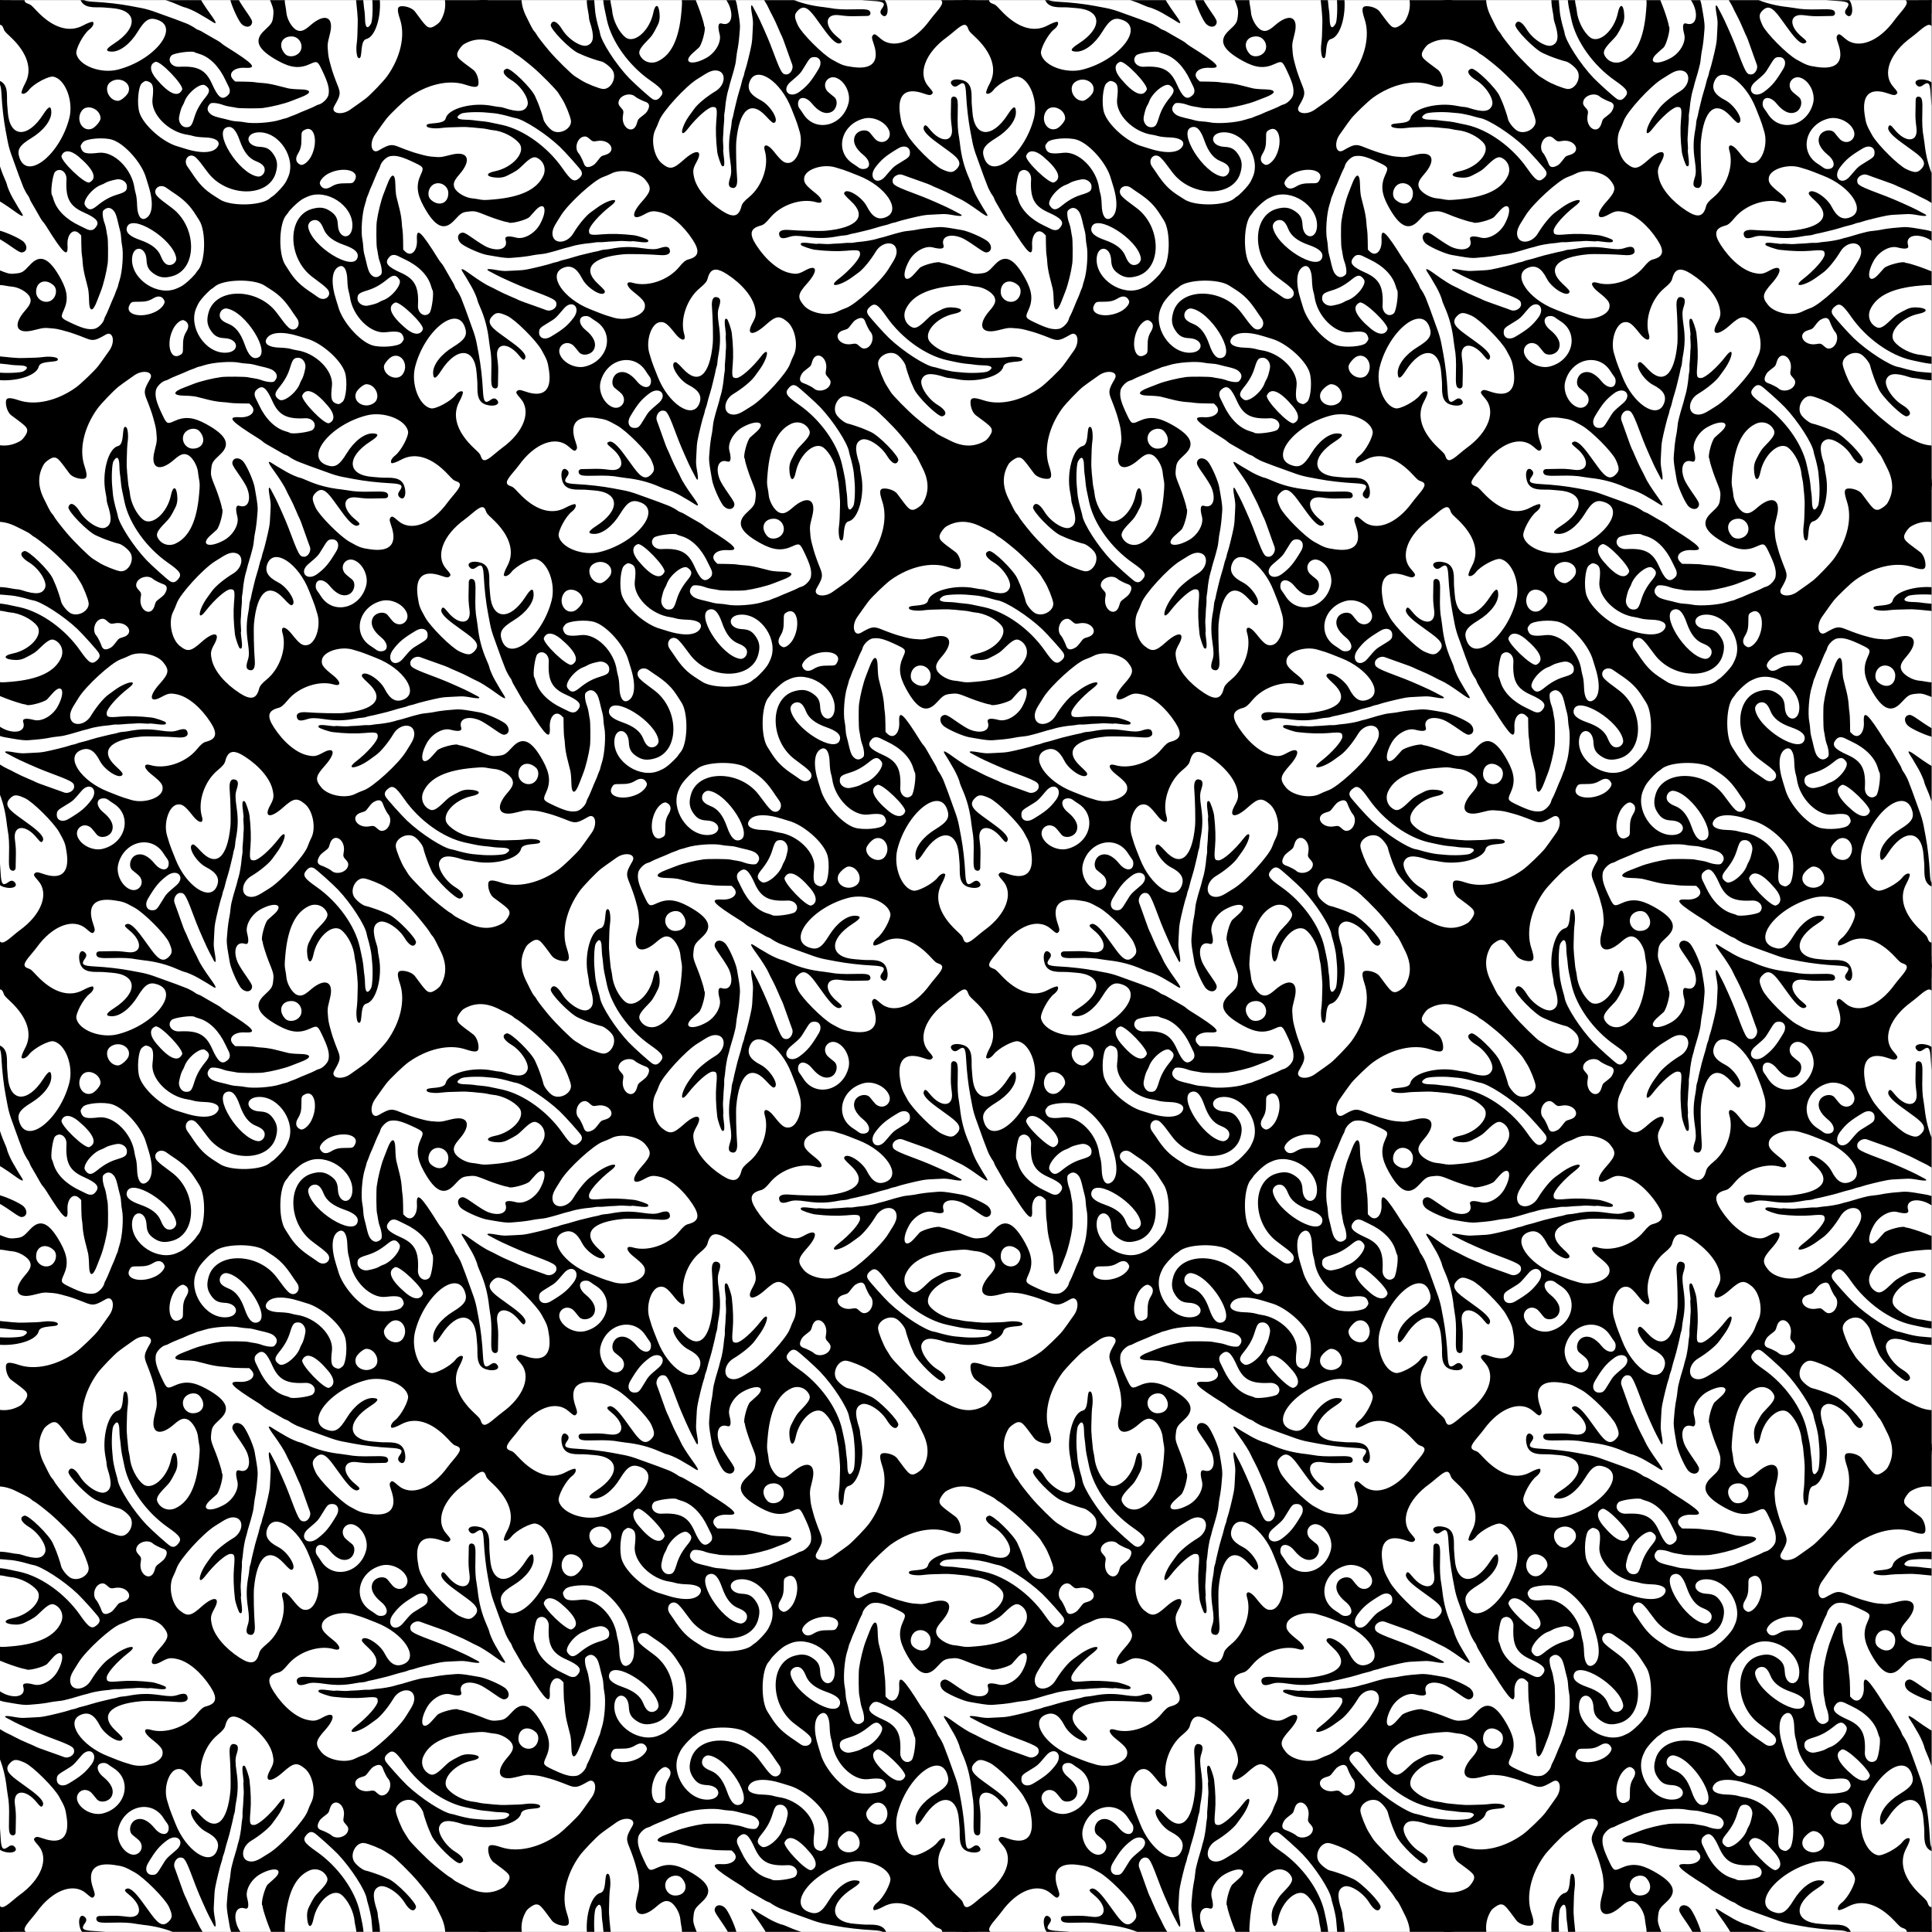 <?xml version="1.0" encoding="UTF-8"?>
<svg version="1.1" viewBox="0 0 1121.5 1121.5" xmlns="http://www.w3.org/2000/svg" xmlns:xlink="http://www.w3.org/1999/xlink">
<rect x="0" y="0" width="1121.5" height="1121.5" fill="#808080" stroke="none"/>
<defs>
<clipPath id="b">
<rect transform="rotate(45)" x="560.74" y="-560.74" width="1121.5" height="1121.5" fill="#00b700"/>
</clipPath>
</defs>
<g transform="matrix(.707 -.707 .707 .707 -560.74 560.74)" clip-path="url(#b)">
<g id="a" transform="matrix(.326 0 0 .328 -197.99 -197.98)">
<rect x="16.745" y="13.727" width="587.17" height="588.03" fill="#fff"/>
<path d="m0 305.16v-305.16h613.12v610.32h-613.12v-305.16zm126.56 281.64c7.145-0.969 8.116-1.228 16.406-4.38 34.597-13.153 46.285-67.804 19.848-92.807-18.625-17.614-34.633 0.311-17.206 19.267 8.022 8.726 10.008 15.117 8.057 25.927-2.235 12.387-7.794 19.63-20.444 26.638-40.69 22.542-93.469-30.985-85.091-86.298 3.184-21.023 3.597-24.658 3.628-31.975 0.07-16.04-20.045-15.338-22.212 0.774-0.344 2.558-1.204 7.393-1.911 10.744-5.408 25.64-5.579 39.319-0.749 60 0.783 3.352 1.788 7.874 2.233 10.049 4.638 22.645 44.885 60.683 64.853 61.294 1.681 0.051 4.11 0.403 5.399 0.782 3.599 1.058 19.335 1.048 27.188-0.017zm72.418-1.851c27.477-9.046 43.45-35.85 24.498-41.112-6.037-1.676-6.767-1.328-15.347 7.309-8.602 8.659-13.866 11.899-22.909 14.097-10.262 2.494-14.232 8.779-10.792 17.084 1.987 4.798 14.033 6.084 24.55 2.622zm195.71-4.94c40.555-6.631 74.379-27.779 88.191-55.14 8.781-17.396 13.097-20.289 19.733-13.228 5.957 6.338 9.815 15.931 8.874 22.065-5.063 33.003-5.068 35.357-0.093 40.031 2.873 2.7 15.305 5.009 20.283 3.768 21.855-5.448 36.369-20.142 44.305-44.855 1.268-3.95 3.606-10.872 5.194-15.383 1.589-4.511 2.888-9.862 2.888-11.892 0-2.03 0.458-4.878 1.017-6.33 1.129-2.929 3.265-19.165 4.787-36.389 1.629-18.428 1.35-57.943-0.456-64.688-0.829-3.094-2.184-8.929-3.013-12.968-1.926-9.391-11.255-31.253-15.833-37.103-8.632-11.031-31.23-4.896-35.708 9.694-2.187 7.124-0.32 22.682 3.27 27.252 1.821 2.318 11.261 21.262 13.549 27.188 1.393 3.609 3.301 8.461 4.241 10.781 6.022 14.876 5.331 66.969-0.932 70.321-8.886 4.755-12.484-3.662-8.501-19.883 4.982-20.29-1.179-47.535-11.747-51.951-11.336-4.736-20.46 2.677-32.486 26.394-1.297 2.557-3.24 5.447-4.319 6.422-1.079 0.975-4.724 5.883-8.102 10.909-19.507 29.023-58.183 51.432-73.577 42.632-5.497-3.143-10.729-0.9-23.826 10.21-6.806 5.774-10.136 6.603-10.695 2.662-0.454-3.197 7.799-13.32 15.618-19.159 2.752-2.055 7.603-6.122 10.781-9.037 11.866-10.886 22.664-21.283 23.519-22.645 0.486-0.773 2.011-2.538 3.389-3.921 1.378-1.383 4.611-5.193 7.183-8.466 2.572-3.273 5.783-7.144 7.134-8.603s3.811-4.82 5.466-7.471 3.913-5.874 5.02-7.163c11.224-13.08 18.758-35.445 16.914-50.21-2.447-19.582-38.959-21.889-65.848-4.16-13.451 8.869-18.066 5.176-8.571-6.857 5.98-7.578 11.525-11.761 18.727-14.129 17.248-5.671 19.833-6.17 32.69-6.313 18.121-0.202 24.81-2.259 27.092-8.331 4.677-12.448-1.667-25.851-14.473-30.576-25.079-9.254-55.277 1.334-92.306 32.363-13.072 10.954-13.725 11.626-19.671 20.244-1.779 2.578-4.339 5.953-5.69 7.5-8.132 9.312-12.819 26.91-9.49 35.625 2.8 7.331 8.384 9.973 23.121 10.94 33.791 2.217 41.076 18.583 15.291 34.352-3.763 2.301-9.247 5.64-12.186 7.419-2.94 1.779-6.947 5.1-8.906 7.379-1.959 2.279-5.298 6.144-7.421 8.59s-5.655 7.61-7.851 11.477c-2.195 3.867-4.863 8.508-5.928 10.312-3.051 5.169-9.69 19.006-13.869 28.908-6.312 14.955-8.758 16.763-30.551 22.586-14.378 3.841-3.509 21.117 15.337 24.378 22.472 3.889 27.939 4.781 34.066 5.562 10.253 1.307 43.768 0.621 54.375-1.113zm-274.03-34.35c6.747-4.114 7.438-11.439 2.203-23.366-5.552-12.65-3.808-27.123 5.606-46.516 8.685-17.89 8.909-27.83 0.728-32.315-23.634-12.957-43.733 72.335-23.562 99.984 3.13 4.29 9.967 5.297 15.025 2.213zm177.67-16.21c9.012-6.418 14.16-15.454 22.836-40.078 5.324-15.111 4.812-16.571-7.355-20.984-19.578-7.101-29.495-18.992-36.84-44.172-11.581-39.702-5.372-56.171 20.803-55.173 18.583 0.708 20.683 0.186 30.096-7.485 8.205-6.686 8.826-7.707 18.622-30.602 3.683-8.608 13.603-27.651 15.402-29.565 1.025-1.091 1.863-2.401 1.863-2.911 0-4.396 25.886-19.479 33.281-19.392 2.062 0.024 8.236 0.367 13.719 0.762 26.772 1.927 19.626-14.556-9.966-22.985-17.869-5.09-39.294 0.813-46.348 12.77-7.776 13.18-13.296 16.807-16.409 10.786-7.268-14.055-23.219-7.359-32.117 13.482-2.038 4.773-4.541 15.412-7.389 31.406-2.548 14.312-3.665 17.258-7.277 19.203-7.763 4.18-15.405-4.434-13.502-15.219 2.076-11.769 11.844-36.015 17.936-44.522 2.119-2.96 5.963-8.373 8.541-12.03 8.373-11.877 13.579-18.145 18.082-21.771 2.43-1.957 6.316-5.217 8.636-7.246 5.648-4.937 16.638-13.276 21.688-16.457 2.251-1.418 6.98-4.935 10.507-7.815 3.528-2.88 7.535-5.865 8.906-6.633 1.371-0.768 4.602-2.706 7.18-4.306s9.328-5.346 15-8.324 11.367-6.154 12.656-7.058c1.289-0.904 4.616-2.789 7.393-4.188 5.364-2.703 18.512-11.907 24.874-17.414 2.104-1.821 5.651-4.538 7.882-6.036s4.905-3.805 5.944-5.126c1.039-1.321 4.523-4.511 7.742-7.089s7.964-6.696 10.543-9.151c2.58-2.455 6.187-5.619 8.017-7.031s5.926-5.626 9.103-9.365 6.139-6.797 6.581-6.797c0.442 0 2.215-1.837 3.941-4.082 12.748-16.59 16.516-19.698 18.287-15.083 0.73 1.903-7.396 18.409-11.761 23.888-13.114 16.46-26.369 30.444-38.177 40.278-16.649 13.866-18.1 16.383-12.471 21.642 5.587 5.219 32.868 6.973 58.251 3.744 25.943-3.3 7.555 10.741-19.43 14.837-4.125 0.626-10.148 1.585-13.384 2.131-10.505 1.772-31.106-0.165-49.099-4.616-19.554-4.838-37.367 9.563-28.466 23.013 3.756 5.676 9.848 9.02 21.106 11.586 2.32 0.529 9.07 2.083 15 3.453 24.22 5.596 84.803 2.896 100.78-4.49 5.587-2.583 11.706-5.048 15.229-6.135 18.646-5.756 36.838-32.152 34.928-50.682-1.856-18.015-6.609-21.366-32.345-22.808-29.21-1.637-36.805-11.879-13.762-18.56 13.363-3.874 16.418-6.027 23.066-16.257 10.991-16.913 13.684-46.159 7.079-76.858-4.995-23.215-13.629-28.548-30.296-18.714-4.332 2.556-9.826 3.062-21.228 1.957-30.053-2.913-64.812 14.087-77.972 38.136-6.675 12.199-12.64 5.425-10.573-12.005 2.696-22.733 1.762-28.585-5.394-33.768-12.035-8.718-40.572 5.486-51.834 25.8-5.918 10.674-9.08 16.894-11.44 22.5-1.302 3.094-4.699 10.898-7.548 17.344-21 47.509-10.831 97.44 17.565 86.247 14.011-5.523 17.334-17.024 10.748-37.2-5.909-18.101 1.421-48.746 10.937-45.725 2.602 0.826 3.009 4.032 2.429 19.124-1.514 39.403 25.414 41.405 69.271 5.151 7.468-6.173 33.042-32.725 44.64-46.347 8.967-10.532 15.777-12.521 19.44-5.677 2.777 5.188-0.149 9.09-10.801 14.403-6.942 3.463-12.024 8.479-21.627 21.347-12.727 17.054-23.593 27.426-41.086 39.215-2.607 1.757-6.368 4.645-8.358 6.419-1.99 1.774-4.944 3.782-6.562 4.463-1.619 0.681-4.733 2.538-6.92 4.128-2.187 1.59-4.173 2.89-4.414 2.89s-5.201 3.023-11.024 6.719c-5.822 3.695-14.805 8.876-19.961 11.512-5.156 2.637-11.695 6.298-14.531 8.136-2.836 1.838-6.633 3.897-8.438 4.575-1.805 0.678-4.574 2.181-6.153 3.341s-4.397 2.745-6.261 3.524c-4.116 1.72-29.774 17.132-38.211 22.952-6.273 4.327-9.11 6.69-19.822 16.503-3.426 3.138-7.223 6.571-8.438 7.628-3.005 2.615-7.093 7.564-11.584 14.023-9.555 13.742-13.416 15.444-9.29 4.095 0.82-2.256 2.458-7.548 3.64-11.758 1.996-7.114 15.733-42.635 20.605-53.281 22.411-48.974 23.295-51.894 17.461-57.728-4.838-4.838-16.093-1.976-19.537 4.968-0.582 1.174-2.51 5.299-4.284 9.166-1.774 3.867-6.648 14.064-10.832 22.659-4.184 8.595-7.607 16.136-7.607 16.757 0 0.621-2.493 7.117-5.539 14.436-3.046 7.319-6.903 17.894-8.569 23.5-1.667 5.606-3.763 11.906-4.659 13.999-2.551 5.962-6.412 22.952-9.174 40.368-2.944 18.563-5.042 21.514-7.332 10.312-1.098-5.372-2.018-8.992-7.141-28.125-2.238-8.355-7.373-21.193-9.564-23.906-0.624-0.773-2.945-6.047-5.157-11.719-7.761-19.899-17.894-37.079-32.43-54.978-2.363-2.91-5.431-6.98-6.819-9.044-6.033-8.979-14.946-18.833-28.514-31.525-16.925-15.832-19.549-19.85-16.143-24.713 1.901-2.714 5.403-2.661 8.112 0.123 1.181 1.214 6.572 6.382 11.979 11.484 10.686 10.083 13.34 13 22.435 24.653 15.933 20.412 32.939 5.433 29.443-25.934-1.18-10.589-0.214-12.672 4.817-10.38 5.38 2.451 6.291 14.112 2.808 35.939-1.399 8.766-3.312 20.789-4.251 26.719-3.667 23.143-0.319 30.938 13.291 30.938 9.382 0 12.795-3.398 18.361-18.281 5.439-14.54 5.603-67.065 0.268-85.781-5.61-19.682-6.703-21.996-16.626-35.185-21.343-28.37-41.107-27.192-55.966 3.335-4.565 9.379-6.169 11.15-10.139 11.195-3.39 0.039-3.998-1.704-4.808-13.775-2-29.783-38.18-46.21-85.293-38.698-3.153 0.503-11.388 1.368-18.301 1.923-20.136 1.617-24.075 4.711-18.903 14.849 1.625 3.186 1.761 4.983 1.325 17.541-1.452 41.849 12.845 69.213 40.381 77.286 8.93 2.618 16.484 6.228 16.484 7.879 0 3.7-6.173 5.881-13.879 4.902-13.359-1.696-42.286 7.014-47.017 14.157-11.827 17.856 5.261 55.87 32.263 71.77 57.164 33.662 130.57 25.862 112.98-12.003-6.615-14.234-15.437-16.565-40.142-10.605-24.864 5.999-48.009 2.898-58.085-7.782-8.133-8.621-4.106-10.742 13.257-6.983 50.603 10.95 71.763-13.05 41.703-47.29-3.849-4.383-7.802-9.023-8.786-10.312-0.984-1.289-5.043-5.508-9.021-9.375-14.175-13.782-16.276-23.859-7.522-36.094 7.804-10.908 17.068-12.398 17.068-2.745 0 4.271-2.468 6.559-7.966 7.384-12.069 1.81-11.667 6.158 1.956 21.147 14.585 16.048 29.75 35.022 40.44 50.597 3.725 5.428 8.848 12.89 11.385 16.584 4.769 6.944 9.415 15.418 13.793 25.159 1.391 3.094 5.589 11.953 9.329 19.688 3.74 7.734 8.128 17.227 9.75 21.094 1.622 3.867 3.416 7.862 3.986 8.876 1.551 2.763 5.422 15.656 5.438 18.114 7e-3 1.181 0.806 3.712 1.775 5.625 0.968 1.913 2.058 4.955 2.423 6.76 0.364 1.805 1.93 7.711 3.48 13.125 5.088 17.774 6.355 22.929 6.377 25.957 0.012 1.644 0.695 5.862 1.518 9.375 13.305 56.795 12.661 67.804-2.947 50.364-13.15-14.69-29.48-14.5-29.48 0.35v4.67l10.903 11.127c5.996 6.12 11.849 12.603 13.006 14.408 1.157 1.805 5.14 6.656 8.851 10.781 3.712 4.125 9.777 12.553 13.478 18.728 8.588 14.328 8.022 13.388 12.003 19.923 1.869 3.067 7.886 10.18 13.373 15.807 15.113 15.499 10.922 20.142-9.711 10.757-4.398-2-11.756-5.232-16.352-7.181-11.076-4.698-31.454-16.94-43.693-26.247-6.505-4.947-30.75-29.403-33.265-33.554-1.031-1.702-3.92-5.798-6.418-9.102s-5.376-7.905-6.394-10.226c-4.189-9.55-11.623-18.75-15.151-18.75-8.986 0-13.449 4.869-12.539 13.682 0.542 5.255 2.701 9.602 12.057 24.287 1.971 3.094 4.49 7.312 5.597 9.375 1.107 2.062 4.283 6.208 7.058 9.213 2.774 3.005 6.456 7.645 8.181 10.312 7.739 11.963 32.768 33.552 47.453 40.931 3.352 1.684 7.148 3.797 8.438 4.695s3.398 1.958 4.688 2.355c1.289 0.397 4.792 1.903 7.785 3.348 2.993 1.445 7 3.133 8.906 3.751 1.906 0.619 9.161 3.55 16.122 6.515 6.961 2.965 14.127 5.703 15.924 6.086 1.797 0.382 4.234 1.328 5.414 2.102 6.37 4.173 19.867 4.167 25.736-0.012zm142.66-35.473c4.957-1.377 23.507-18.256 33.397-30.39 2.836-3.48 6.691-8.066 8.567-10.193 3.516-3.986 12.048-17.205 16.383-25.383 1.353-2.553 3.259-5.722 4.236-7.043 9.094-12.3 19.105-58.401 19.96-91.909 0.337-13.215-1.837-52.101-3.155-56.442-1.706-5.619-5.009-7.561-12.097-7.114-11.782 0.743-13.228 6.536-8.378 33.556 8.112 45.192-0.375 96.621-21.35 129.38-11.857 18.516-15.164 23.286-20.88 30.12-5.326 6.368-5.678 6.81-9.975 12.527-1.531 2.037-5.651 6.669-9.154 10.294-10.368 10.725-9.366 15.882 2.448 12.602zm-346.42-38.45c8.982-3.131 6.441-14.031-6.381-27.37-4.952-5.152-10.315-11.818-12.094-15.034-1.758-3.178-4.332-7.255-5.719-9.06-21.173-27.539-20.967-72.592 0.408-89.262 17.479-13.631 20.806-19.302 16.395-27.948-1.948-3.819-3.23-4.478-9.832-5.058-8.622-0.757-33.106 19.909-40.205 33.936-10.741 21.224-7.63 67.21 6.135 90.675 0.605 1.031 3.156 5.841 5.67 10.688 14.879 28.695 32.055 43.163 45.624 38.432zm224.47-16.18c11.199-4.679 14.415-19.838 6.048-28.498-12.835-13.283-29.444-6.151-30.56 13.124-0.631 10.888 13.715 19.886 24.513 15.374zm-140.66-37.897c1.43-1.36 3.186-4.389 3.901-6.73 0.715-2.341 2.618-7.843 4.228-12.225 9.257-25.199 9.217-48.951-0.11-65.919-1.974-3.591-3.588-6.911-3.588-7.38 0-4.632-26.871-25.139-32.94-25.139-12.145 0-15.098 14.709-4.795 23.877 24.825 22.088 29.521 37.145 19.601 62.842-8.852 22.93-8.233 31.575 2.388 33.347 5.462 0.911 8.236 0.256 11.315-2.673zm-78.444-11.06c12.306-6.532 23.584-9.72 40.406-11.424 12.658-1.282 16.061-5.054 13.93-15.442-1.936-9.436-31.927-12.752-46.961-5.193-1.529 0.769-4.722 1.872-7.095 2.451-4.123 1.006-10.327 4.274-18.392 9.688-7.468 5.013-9.74 15.886-4.48 21.443 5.597 5.913 9.018 5.682 22.593-1.523zm19.952-50.177c8.041-2.803 9.352-64.596 1.446-68.198-10.627-4.842-18.781 3.935-20.341 21.893-3.08 35.472 3.526 51.662 18.894 46.305zm446.15-28.03c3.512-2.141 4.859-5.002 4.992-10.604 0.156-6.539 1.086-8.239 6.455-11.801 19.679-13.055 13.059-39.01-7.078-27.749-5.698 3.187-6.688 3.445-11.068 2.891-13.313-1.683-14.493-1.688-19.356-0.073-8.259 2.743-10.404 7.038-6.9 13.815 2.148 4.155 5.977 15.666 5.977 17.972 0 12.065 16.804 21.75 26.976 15.548zm-516.64-36.23c16.064-7.623 8.851-32.031-10.347-35.015-15.77-2.451-25.721 21.249-13.889 33.081 3.566 3.566 18.317 4.743 24.236 1.934zm238.22-152.75c14.544-3.585 14.125-3.566 37.314-1.711 22.64 1.811 23.526-20.456 0.942-23.65-17.471-2.471-27.994-1.502-53.334 4.913-11.646 2.948-16.104 12.892-8.873 19.791 5.119 4.884 6.637 4.926 23.951 0.657zm56.552-39.579c1.715-1.92 2.762-4.371 3.153-7.386 0.322-2.482 1.219-7.269 1.993-10.639 8.933-38.894-34.031-65.129-70.697-43.171-15.41 9.229-23.309 32.635-16.004 47.424 5.737 11.615 22.007 10.956 26.603-1.079 1.623-4.25 1.618-5.163-0.112-20.82-1.103-9.985 12.467-18.966 22.782-15.077 10.685 4.028 15.409 16.127 13.461 34.473-1.917 18.051 8.888 27.393 18.822 16.275z"/>
</g>
<g transform="translate(0 -.002)">
<use transform="translate(197.99 197.98)" width="100%" height="100%" xlink:href="#a"/>
<use transform="matrix(1 0 0 -1 197.99 1388)" width="100%" height="100%" xlink:href="#a"/>
<use transform="translate(197.99 593.98)" width="100%" height="100%" xlink:href="#a"/>
<use transform="matrix(1 0 0 -1 197.99 992.02)" width="100%" height="100%" xlink:href="#a"/>
<use transform="translate(197.99 989.98)" width="100%" height="100%" xlink:href="#a"/>
<use transform="matrix(1 0 0 -1 197.99 596.02)" width="100%" height="100%" xlink:href="#a"/>
<use transform="translate(197.99 1386)" width="100%" height="100%" xlink:href="#a"/>
<use transform="matrix(1 0 0 -1 197.99 200.02)" width="100%" height="100%" xlink:href="#a"/>
<use transform="matrix(-1 0 0 1 1388 197.98)" width="100%" height="100%" xlink:href="#a"/>
<use transform="matrix(-1 0 0 -1 1388 1388)" width="100%" height="100%" xlink:href="#a"/>
<use transform="matrix(-1 0 0 1 1388 593.98)" width="100%" height="100%" xlink:href="#a"/>
<use transform="matrix(-1 0 0 -1 1388 992.02)" width="100%" height="100%" xlink:href="#a"/>
<use transform="matrix(-1 0 0 1 1388 989.98)" width="100%" height="100%" xlink:href="#a"/>
<use transform="matrix(-1 0 0 -1 1388 596.02)" width="100%" height="100%" xlink:href="#a"/>
<use transform="matrix(-1 0 0 1 1388 1386)" width="100%" height="100%" xlink:href="#a"/>
<use transform="matrix(-1 0 0 -1 1388 200.02)" width="100%" height="100%" xlink:href="#a"/>
<use transform="translate(593.99 197.98)" width="100%" height="100%" xlink:href="#a"/>
<use transform="matrix(1 0 0 -1 593.99 1388)" width="100%" height="100%" xlink:href="#a"/>
<use transform="translate(593.99 593.98)" width="100%" height="100%" xlink:href="#a"/>
<use transform="matrix(1 0 0 -1 593.99 992.02)" width="100%" height="100%" xlink:href="#a"/>
<use transform="translate(593.99 989.98)" width="100%" height="100%" xlink:href="#a"/>
<use transform="matrix(1 0 0 -1 593.99 596.02)" width="100%" height="100%" xlink:href="#a"/>
<use transform="translate(593.99 1386)" width="100%" height="100%" xlink:href="#a"/>
<use transform="matrix(1 0 0 -1 593.99 200.02)" width="100%" height="100%" xlink:href="#a"/>
<use transform="matrix(-1 0 0 1 992.01 197.98)" width="100%" height="100%" xlink:href="#a"/>
<use transform="matrix(-1 0 0 -1 992.01 1388)" width="100%" height="100%" xlink:href="#a"/>
<use transform="matrix(-1 0 0 1 992.01 593.98)" width="100%" height="100%" xlink:href="#a"/>
<use transform="matrix(-1 0 0 -1 992.01 992.02)" width="100%" height="100%" xlink:href="#a"/>
<use transform="matrix(-1 0 0 1 992.01 989.98)" width="100%" height="100%" xlink:href="#a"/>
<use transform="matrix(-1 0 0 -1 992.01 596.02)" width="100%" height="100%" xlink:href="#a"/>
<use transform="matrix(-1 0 0 1 992.01 1386)" width="100%" height="100%" xlink:href="#a"/>
<use transform="matrix(-1 0 0 -1 992.01 200.02)" width="100%" height="100%" xlink:href="#a"/>
<use transform="translate(989.99 197.98)" width="100%" height="100%" xlink:href="#a"/>
<use transform="matrix(1 0 0 -1 989.99 1388)" width="100%" height="100%" xlink:href="#a"/>
<use transform="translate(989.99 593.98)" width="100%" height="100%" xlink:href="#a"/>
<use transform="matrix(1 0 0 -1 989.99 992.02)" width="100%" height="100%" xlink:href="#a"/>
<use transform="translate(989.99 989.98)" width="100%" height="100%" xlink:href="#a"/>
<use transform="matrix(1 0 0 -1 989.99 596.02)" width="100%" height="100%" xlink:href="#a"/>
<use transform="translate(989.99 1386)" width="100%" height="100%" xlink:href="#a"/>
<use transform="matrix(1 0 0 -1 989.99 200.02)" width="100%" height="100%" xlink:href="#a"/>
<use transform="matrix(-1 0 0 1 596.01 197.98)" width="100%" height="100%" xlink:href="#a"/>
<use transform="matrix(-1 0 0 -1 596.01 1388)" width="100%" height="100%" xlink:href="#a"/>
<use transform="matrix(-1 0 0 1 596.01 593.98)" width="100%" height="100%" xlink:href="#a"/>
<use transform="matrix(-1 0 0 -1 596.01 992.02)" width="100%" height="100%" xlink:href="#a"/>
<use transform="matrix(-1 0 0 1 596.01 989.98)" width="100%" height="100%" xlink:href="#a"/>
<use transform="matrix(-1 0 0 -1 596.01 596.02)" width="100%" height="100%" xlink:href="#a"/>
<use transform="matrix(-1 0 0 1 596.01 1386)" width="100%" height="100%" xlink:href="#a"/>
<use transform="matrix(-1 0 0 -1 596.01 200.02)" width="100%" height="100%" xlink:href="#a"/>
<use transform="translate(1386 197.98)" width="100%" height="100%" xlink:href="#a"/>
<use transform="matrix(1 0 0 -1 1386 1388)" width="100%" height="100%" xlink:href="#a"/>
<use transform="translate(1386 593.98)" width="100%" height="100%" xlink:href="#a"/>
<use transform="matrix(1 0 0 -1 1386 992.02)" width="100%" height="100%" xlink:href="#a"/>
<use transform="translate(1386 989.98)" width="100%" height="100%" xlink:href="#a"/>
<use transform="matrix(1 0 0 -1 1386 596.02)" width="100%" height="100%" xlink:href="#a"/>
<use transform="translate(1386 1386)" width="100%" height="100%" xlink:href="#a"/>
<use transform="matrix(1 0 0 -1 1386 200.02)" width="100%" height="100%" xlink:href="#a"/>
<use transform="matrix(-1 0 0 1 200.01 197.98)" width="100%" height="100%" xlink:href="#a"/>
<use transform="matrix(-1 0 0 -1 200.01 1388)" width="100%" height="100%" xlink:href="#a"/>
<use transform="matrix(-1 0 0 1 200.01 593.98)" width="100%" height="100%" xlink:href="#a"/>
<use transform="matrix(-1 0 0 -1 200.01 992.02)" width="100%" height="100%" xlink:href="#a"/>
<use transform="matrix(-1 0 0 1 200.01 989.98)" width="100%" height="100%" xlink:href="#a"/>
<use transform="matrix(-1 0 0 -1 200.01 596.02)" width="100%" height="100%" xlink:href="#a"/>
<use transform="matrix(-1 0 0 1 200.01 1386)" width="100%" height="100%" xlink:href="#a"/>
<use transform="matrix(-1 0 0 -1 200.01 200.02)" width="100%" height="100%" xlink:href="#a"/>
</g>
</g>
</svg>
